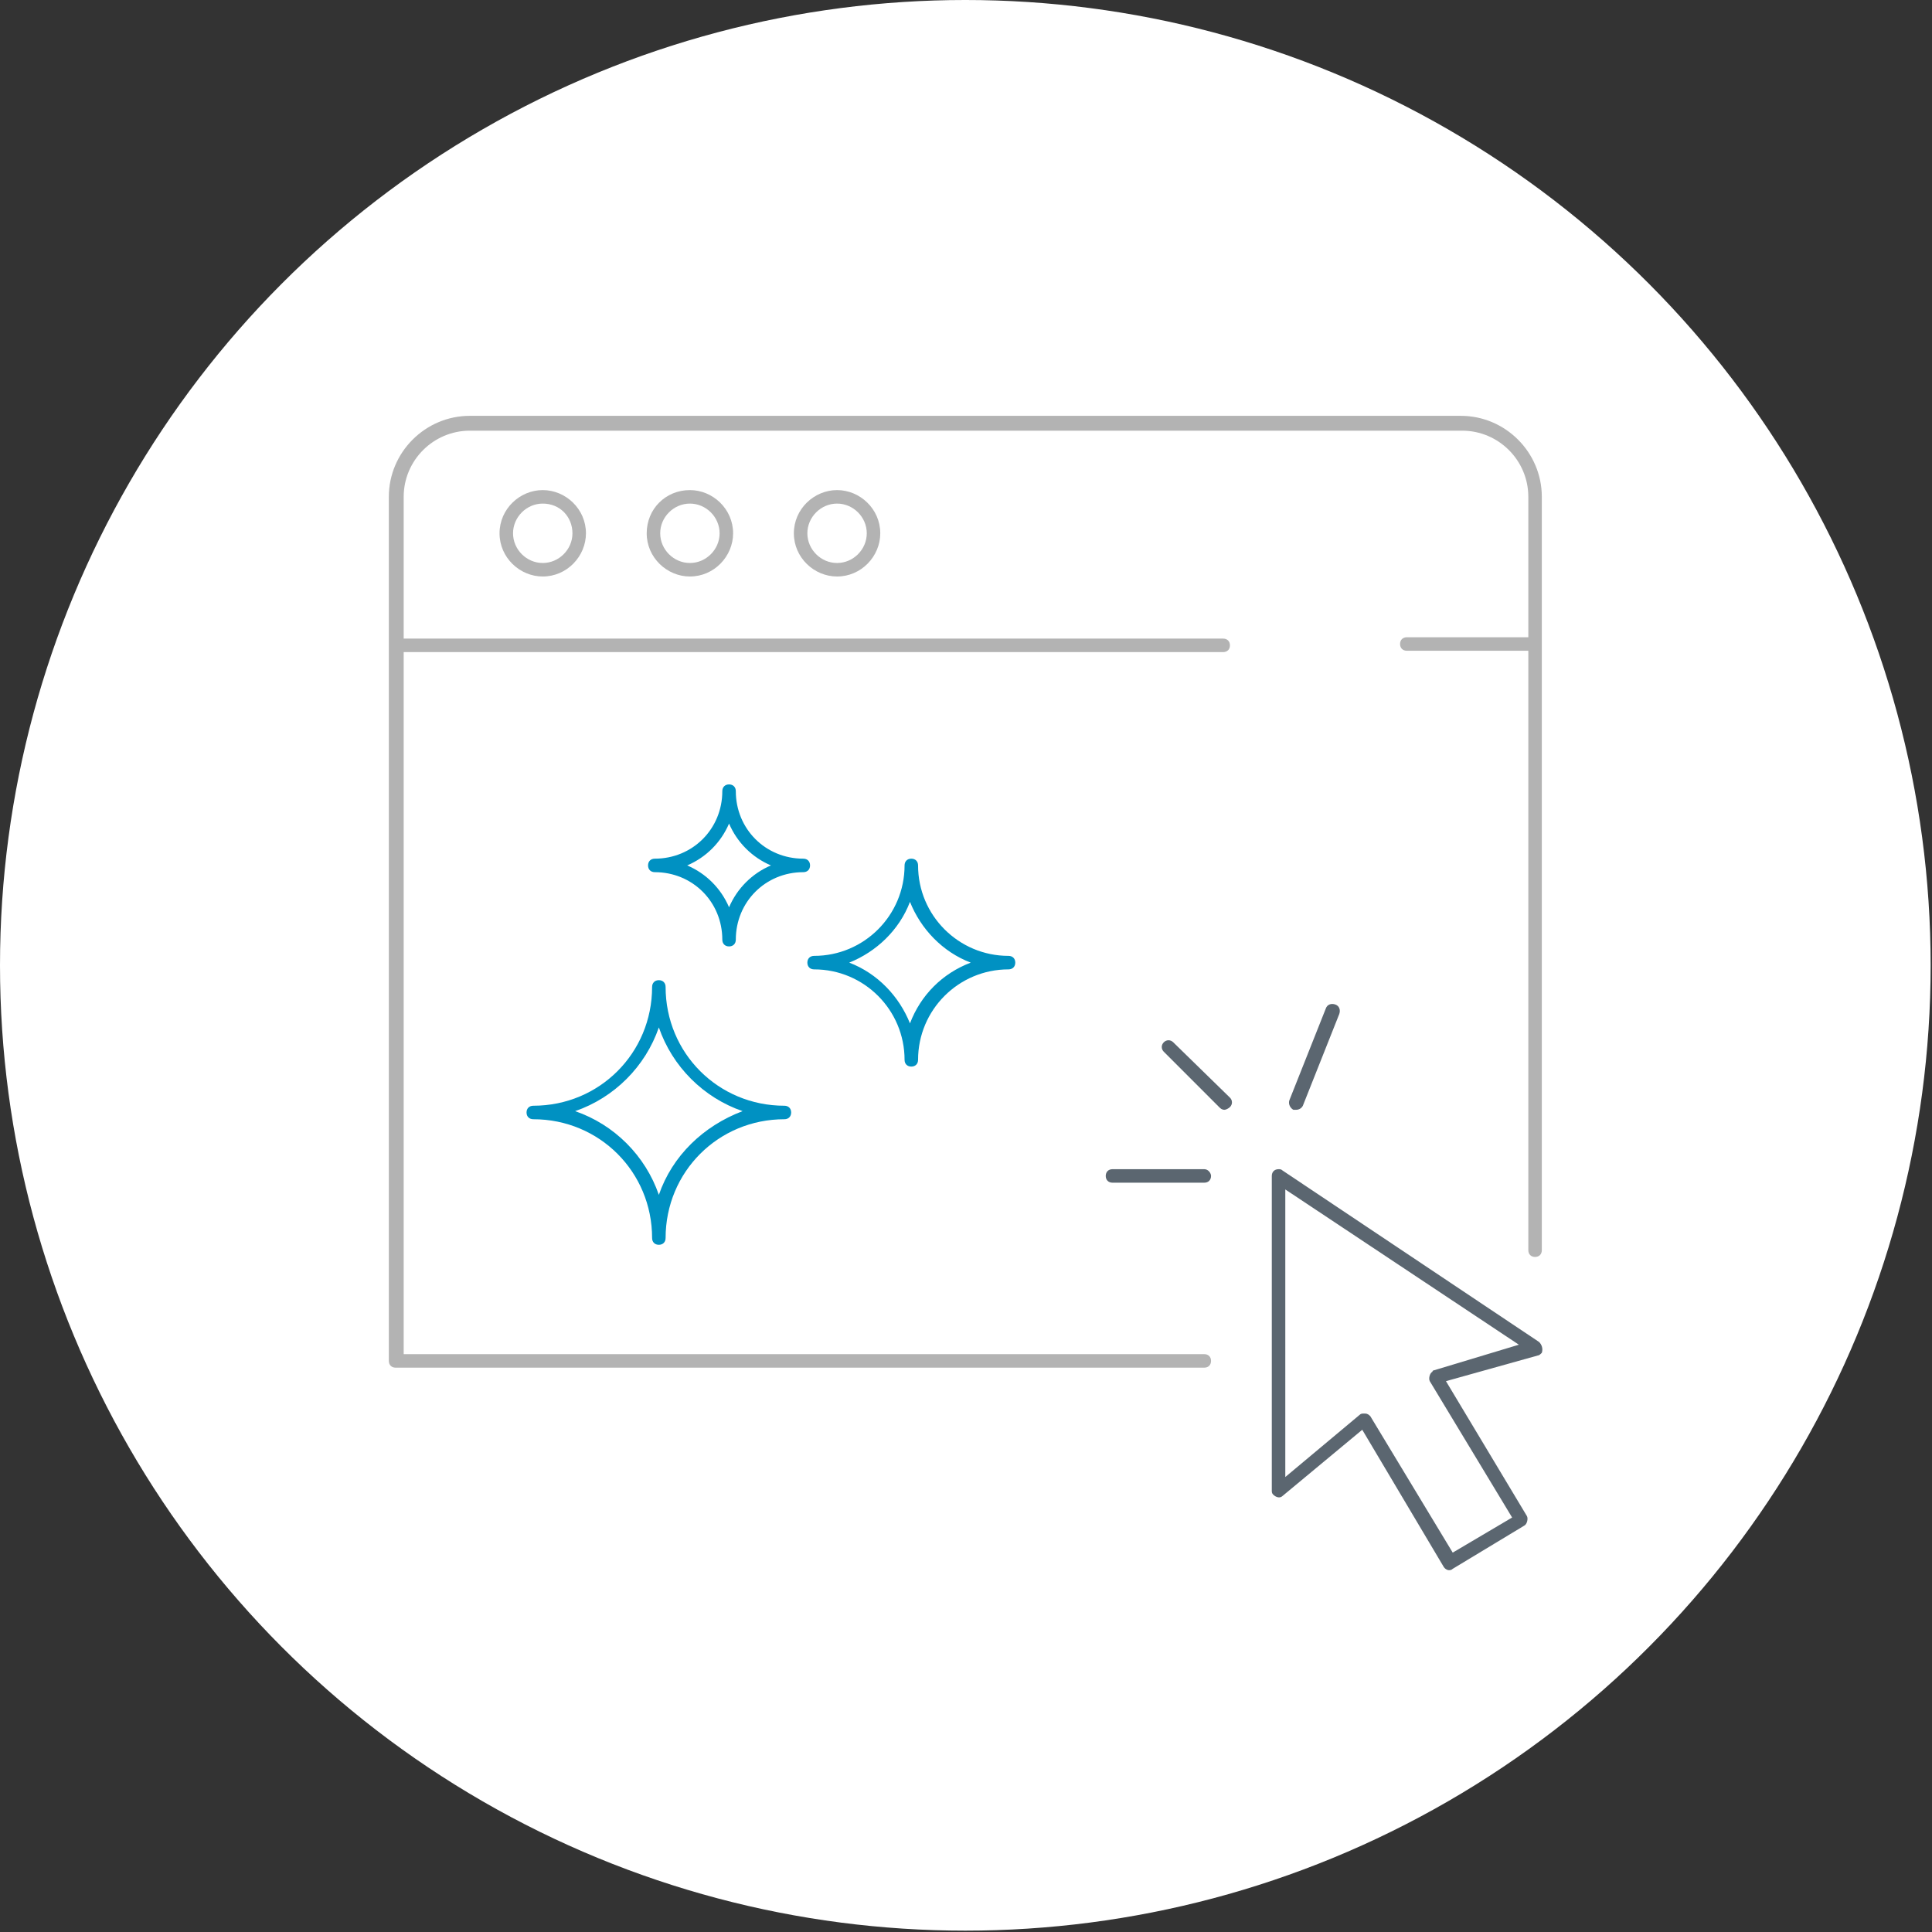 <?xml version="1.0" encoding="utf-8"?>
<!-- Generator: Adobe Illustrator 25.4.2, SVG Export Plug-In . SVG Version: 6.00 Build 0)  -->
<svg version="1.1" id="Layer_1" xmlns="http://www.w3.org/2000/svg" xmlns:xlink="http://www.w3.org/1999/xlink" x="0px" y="0px"
	 viewBox="0 0 143.1 143.1" style="enable-background:new 0 0 143.1 143.1;" xml:space="preserve">
<rect x="0" y="0" width="143.1" height="143.1" fill="#333333" stroke="none"/>
<style type="text/css">
	.st0{fill:#FFFFFF;}
	.st1{fill:#0091C2;}
	.st2{fill:#B3B3B3;}
	.st3{fill:#5B6670;}
</style>
<circle class="st0" cx="71.5" cy="71.5" r="71.5"/>
<g>
	<path class="st1" d="M74.7,70.8c-3.7,0-6.7-3-6.7-6.7c0-0.3-0.2-0.5-0.5-0.5s-0.5,0.2-0.5,0.5c0,3.7-3,6.7-6.7,6.7
		c-0.3,0-0.5,0.2-0.5,0.5s0.2,0.5,0.5,0.5c3.7,0,6.7,3,6.7,6.7c0,0.3,0.2,0.5,0.5,0.5s0.5-0.2,0.5-0.5c0-3.7,3-6.7,6.7-6.7
		c0.3,0,0.5-0.2,0.5-0.5S75,70.8,74.7,70.8z M67.4,75.8c-0.8-2-2.4-3.7-4.5-4.5c2-0.8,3.7-2.4,4.5-4.5c0.8,2,2.4,3.7,4.5,4.5
		C69.8,72.1,68.2,73.7,67.4,75.8z"/>
	<path class="st1" d="M60,64.1c0-0.3-0.2-0.5-0.5-0.5c-2.8,0-5-2.2-5-5c0-0.3-0.2-0.5-0.5-0.5s-0.5,0.2-0.5,0.5c0,2.8-2.2,5-5,5
		c-0.3,0-0.5,0.2-0.5,0.5c0,0.3,0.2,0.5,0.5,0.5c2.8,0,5,2.2,5,5c0,0.3,0.2,0.5,0.5,0.5s0.5-0.2,0.5-0.5c0-2.8,2.2-5,5-5
		C59.8,64.6,60,64.4,60,64.1z M54,67.2c-0.6-1.4-1.7-2.5-3.1-3.1c1.4-0.6,2.5-1.7,3.1-3.1c0.6,1.4,1.7,2.5,3.1,3.1
		C55.7,64.7,54.6,65.8,54,67.2z"/>
	<path class="st1" d="M58.1,81.9c-4.9,0-8.8-3.9-8.8-8.8c0-0.3-0.2-0.5-0.5-0.5s-0.5,0.2-0.5,0.5c0,4.9-3.9,8.8-8.8,8.8
		c-0.3,0-0.5,0.2-0.5,0.5c0,0.3,0.2,0.5,0.5,0.5c4.9,0,8.8,3.9,8.8,8.8c0,0.3,0.2,0.5,0.5,0.5s0.5-0.2,0.5-0.5
		c0-4.9,3.9-8.8,8.8-8.8c0.3,0,0.5-0.2,0.5-0.5C58.6,82.1,58.4,81.9,58.1,81.9z M48.8,88.5c-1-2.9-3.3-5.2-6.2-6.2
		c2.9-1,5.2-3.3,6.2-6.2c1,2.9,3.3,5.2,6.2,6.2C52.1,83.4,49.8,85.6,48.8,88.5z"/>
</g>
<g>
	<path class="st2" d="M37,39.5c0,1.8,1.5,3.2,3.2,3.2c1.8,0,3.2-1.5,3.2-3.2c0-1.8-1.5-3.2-3.2-3.2S37,37.7,37,39.5z M42.4,39.5
		c0,1.2-1,2.2-2.2,2.2s-2.2-1-2.2-2.2s1-2.2,2.2-2.2C41.5,37.3,42.4,38.3,42.4,39.5z"/>
	<path class="st2" d="M47.9,39.5c0,1.8,1.5,3.2,3.2,3.2c1.8,0,3.2-1.5,3.2-3.2c0,0,0,0,0,0c0-1.8-1.5-3.2-3.2-3.2
		C49.3,36.3,47.9,37.7,47.9,39.5z M53.3,39.5C53.3,39.5,53.3,39.5,53.3,39.5c0,1.2-1,2.2-2.2,2.2s-2.2-1-2.2-2.2
		c0-1.2,1-2.2,2.2-2.2C52.3,37.3,53.3,38.3,53.3,39.5z"/>
	<path class="st2" d="M58.8,39.5c0,1.8,1.5,3.2,3.2,3.2c1.8,0,3.2-1.5,3.2-3.2c0-1.8-1.5-3.2-3.2-3.2S58.8,37.7,58.8,39.5z
		 M64.2,39.5c0,1.2-1,2.2-2.2,2.2s-2.2-1-2.2-2.2s1-2.2,2.2-2.2C63.2,37.3,64.2,38.3,64.2,39.5z"/>
	<path class="st2" d="M114.2,36.8c0-3.3-2.7-6-6-6H34.8c-3.3,0-6,2.7-6,6v10.9c0,0,0,0,0,0v53.1c0,0.3,0.2,0.5,0.5,0.5h59.9
		c0.3,0,0.5-0.2,0.5-0.5c0-0.3-0.2-0.5-0.5-0.5H29.9v-52h60.7c0.3,0,0.5-0.2,0.5-0.5s-0.2-0.5-0.5-0.5H29.9V36.8
		c0-2.7,2.2-4.9,4.9-4.9h73.5c2.7,0,4.9,2.2,4.9,4.9v10.4h-9c-0.3,0-0.5,0.2-0.5,0.5s0.2,0.5,0.5,0.5h9v44.4c0,0.3,0.2,0.5,0.5,0.5
		c0.3,0,0.5-0.2,0.5-0.5V47.7c0,0,0,0,0,0V36.8z"/>
</g>
<g>
	<path class="st3" d="M86.9,77.2C86.9,77.2,86.9,77.2,86.9,77.2c-0.2-0.2-0.5-0.2-0.7,0c-0.2,0.2-0.2,0.5,0,0.7l4.1,4.1
		c0.1,0.1,0.2,0.2,0.4,0.2l0,0c0.1,0,0.3-0.1,0.4-0.2c0.2-0.2,0.2-0.5,0-0.7L86.9,77.2z"/>
	<path class="st3" d="M95.8,82.2c0.1,0,0.1,0,0.2,0c0.2,0,0.4-0.1,0.5-0.3l2.7-6.8c0,0,0,0,0,0c0.1-0.3,0-0.6-0.3-0.7
		c-0.3-0.1-0.6,0-0.7,0.3l-2.7,6.8c0,0,0,0,0,0C95.4,81.8,95.6,82.1,95.8,82.2z"/>
	<path class="st3" d="M89.2,86.6h-6.8c-0.3,0-0.5,0.2-0.5,0.5c0,0.3,0.2,0.5,0.5,0.5h6.8c0.3,0,0.5-0.2,0.5-0.5
		C89.7,86.9,89.5,86.6,89.2,86.6z"/>
	<path class="st3" d="M114,99.4L95,86.7c-0.1-0.1-0.2-0.1-0.3-0.1c-0.3,0-0.5,0.2-0.5,0.5v23.3c0,0.1,0,0.2,0.1,0.3
		c0.2,0.2,0.5,0.3,0.7,0.1l5.9-4.9l6,10.1c0.1,0.2,0.3,0.3,0.4,0.3c0.1,0,0.2,0,0.3-0.1l5.3-3.2c0,0,0,0,0,0
		c0.2-0.1,0.3-0.5,0.2-0.7l-6-10l6.8-1.9c0.1,0,0.2-0.1,0.3-0.2C114.3,99.9,114.2,99.6,114,99.4z M106.2,101.5c0,0-0.1,0-0.1,0.1
		c-0.2,0.1-0.3,0.5-0.2,0.7l6.1,10.1l-4.4,2.6l-6.1-10.1c-0.1-0.1-0.2-0.2-0.4-0.2c0,0-0.1,0-0.1,0l0,0c-0.1,0-0.2,0-0.3,0.1
		l-5.5,4.6V88.1l17.3,11.5L106.2,101.5z"/>
</g>
</svg>
